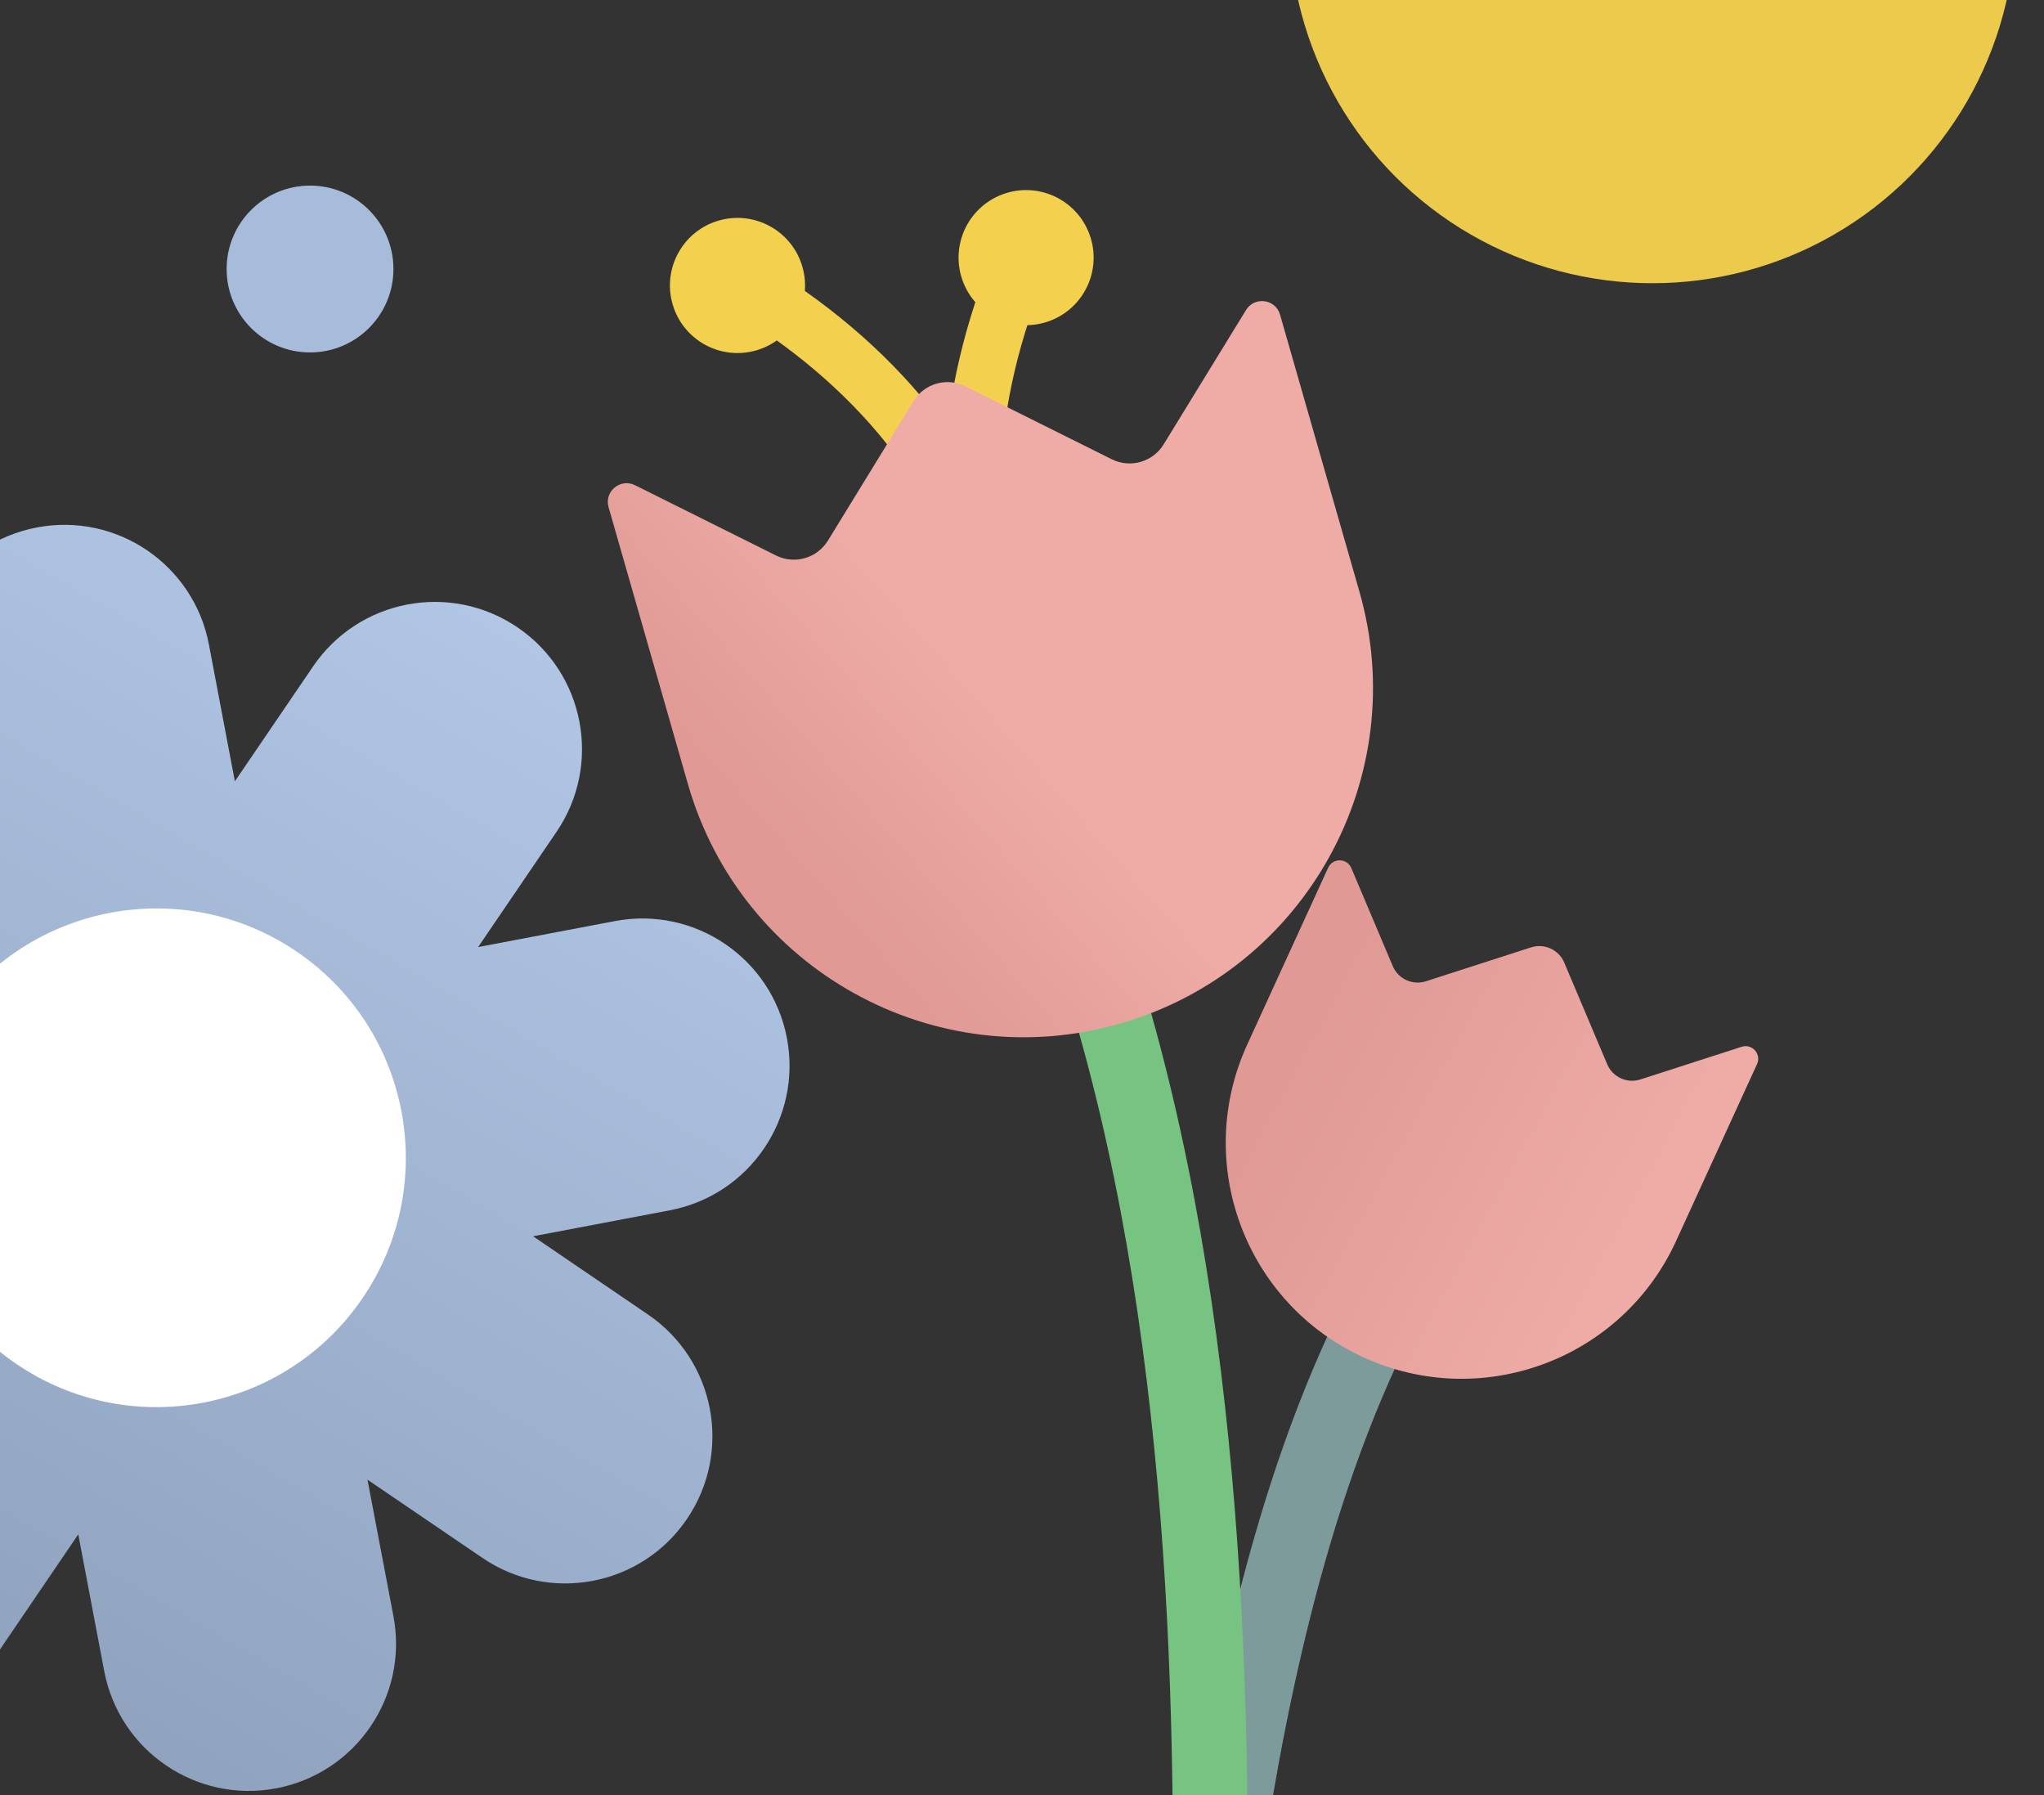 <svg width="41" height="36" viewBox="0 0 41 36" fill="none" xmlns="http://www.w3.org/2000/svg">
<rect x="0" y="0" width="41" height="36" fill="#333333" stroke="none"/>
<g clip-path="url(#clip0_3597_20895)">
<path d="M27.691 26.317C25.819 29.993 24.957 34.489 24.444 38.13" stroke="#7D9B9B" stroke-width="1.5"/>
<path d="M26.641 17.402C26.733 17.201 27.02 17.206 27.106 17.409L27.937 19.375C28.047 19.633 28.335 19.765 28.602 19.679L30.711 18.999C30.978 18.913 31.266 19.045 31.376 19.303L32.239 21.344C32.348 21.602 32.637 21.734 32.904 21.648L34.935 20.993C35.146 20.925 35.336 21.139 35.244 21.34L33.62 24.888C32.533 27.264 29.726 28.308 27.35 27.221C24.974 26.133 23.93 23.326 25.017 20.95L26.641 17.402Z" fill="url(#paint0_linear_3597_20895)"/>
<path fill-rule="evenodd" clip-rule="evenodd" d="M10.383 12.583C9.036 11.666 7.2 12.014 6.282 13.362L4.711 15.669L4.191 12.927C3.887 11.325 2.342 10.273 0.74 10.578C-0.862 10.882 -1.914 12.427 -1.609 14.028L-1.089 16.77L-3.395 15.2C-4.742 14.282 -6.579 14.631 -7.496 15.979C-8.414 17.326 -8.065 19.163 -6.717 20.08L-4.412 21.649L-7.156 22.171C-8.758 22.475 -9.81 24.02 -9.506 25.621C-9.202 27.223 -7.657 28.275 -6.055 27.971L-3.31 27.45L-4.881 29.757C-5.799 31.105 -5.45 32.941 -4.103 33.858C-2.755 34.776 -0.919 34.427 -0.001 33.08L1.57 30.771L2.091 33.515C2.396 35.117 3.941 36.168 5.542 35.864C7.144 35.56 8.196 34.015 7.892 32.413L7.371 29.674L9.677 31.243C11.024 32.161 12.861 31.812 13.778 30.465C14.696 29.117 14.347 27.281 12.999 26.363L10.693 24.793L13.436 24.272C15.038 23.968 16.089 22.423 15.785 20.821C15.481 19.22 13.936 18.168 12.335 18.472L9.591 18.993L11.162 16.684C12.08 15.337 11.731 13.501 10.383 12.583Z" fill="url(#paint1_linear_3597_20895)"/>
<circle cx="3.14" cy="23.219" r="5" transform="rotate(34.248 3.14 23.219)" fill="white"/>
<path fill-rule="evenodd" clip-rule="evenodd" d="M15.695 5.53C18.228 7.178 20.346 9.672 20.883 13.32L19.761 13.486C19.281 10.233 17.405 7.997 15.076 6.482L15.695 5.53Z" fill="#F3D04E"/>
<path fill-rule="evenodd" clip-rule="evenodd" d="M19.744 5.546C18.692 8.378 18.476 11.643 20.218 14.894L21.218 14.358C19.666 11.46 19.84 8.546 20.808 5.942L19.744 5.546Z" fill="#F3D04E"/>
<circle cx="14.793" cy="5.725" r="1.355" transform="rotate(-15.993 14.793 5.725)" fill="#F3D04E"/>
<circle cx="1.355" cy="1.355" r="1.355" transform="matrix(-0.936 0.351 0.351 0.936 21.375 3.423)" fill="#F3D04E"/>
<path d="M22.07 19.518C24.225 26.394 24.401 34.388 24.225 40.807" stroke="#77C482" stroke-width="1.5"/>
<path d="M12.207 10.171C12.117 9.856 12.444 9.585 12.737 9.73L15.566 11.14C15.938 11.325 16.389 11.196 16.607 10.842L18.323 8.045C18.54 7.691 18.991 7.562 19.363 7.747L22.3 9.21C22.672 9.395 23.124 9.266 23.341 8.912L24.994 6.217C25.165 5.939 25.586 5.996 25.676 6.31L27.268 11.864C28.334 15.584 26.183 19.463 22.464 20.529C18.744 21.595 14.865 19.444 13.799 15.725L12.207 10.171Z" fill="url(#paint2_linear_3597_20895)"/>
<circle cx="6.219" cy="5.395" r="1.673" fill="#A7BCDA"/>
<circle cx="33.145" cy="-1.606" r="7.286" fill="#ECCA4C"/>
</g>
<defs>
<linearGradient id="paint0_linear_3597_20895" x1="25.334" y1="22.033" x2="37.71" y2="28.744" gradientUnits="userSpaceOnUse">
<stop stop-color="#E09994"/>
<stop offset="0.59" stop-color="#EFACA7"/>
</linearGradient>
<linearGradient id="paint1_linear_3597_20895" x1="10.384" y1="12.583" x2="-1.42" y2="32.978" gradientUnits="userSpaceOnUse">
<stop stop-color="#B1C6E5"/>
<stop offset="1" stop-color="#8FA3BE"/>
</linearGradient>
<linearGradient id="paint2_linear_3597_20895" x1="15.2" y1="16.637" x2="22.251" y2="10.45" gradientUnits="userSpaceOnUse">
<stop stop-color="#E09994"/>
<stop offset="0.59" stop-color="#EFACA7"/>
</linearGradient>
<clipPath id="clip0_3597_20895">
<rect width="41" height="36" fill="white"/>
</clipPath>
</defs>
</svg>
